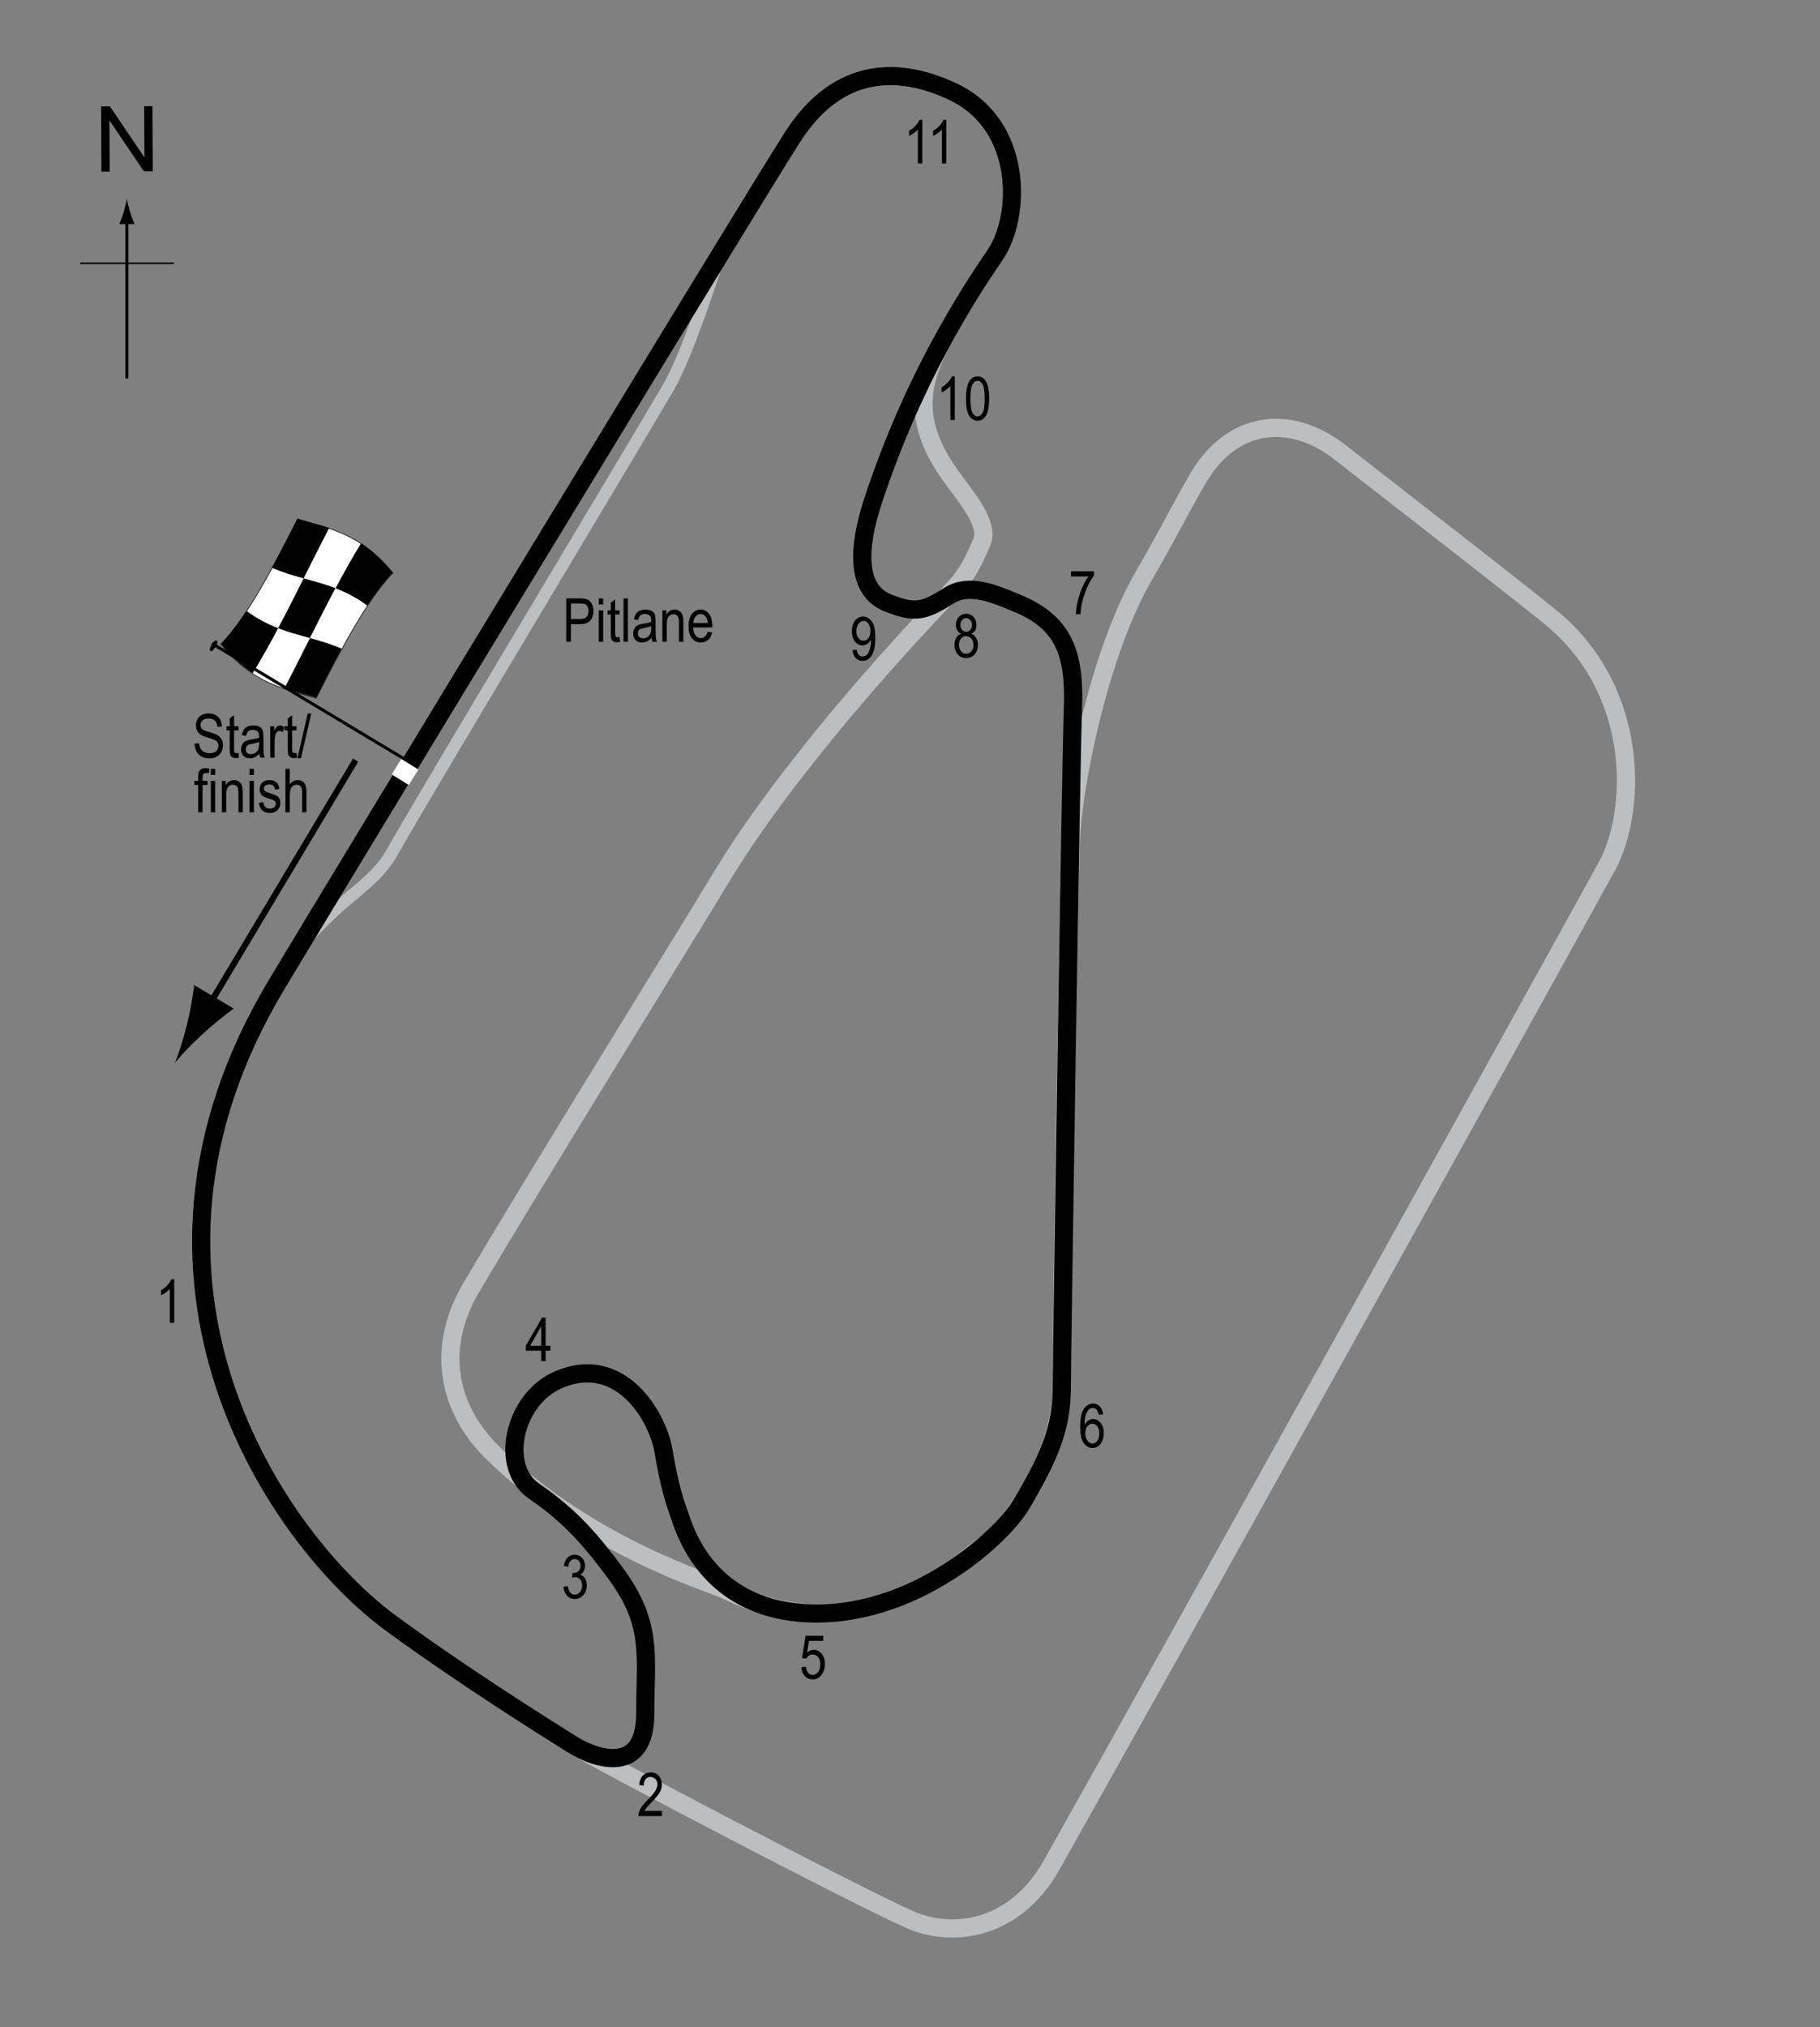 <?xml version="1.0" encoding="UTF-8"?> <!-- Generator: Adobe Illustrator 14.0.0, SVG Export Plug-In . SVG Version: 6.00 Build 43363) --> <svg xmlns="http://www.w3.org/2000/svg" xmlns:xlink="http://www.w3.org/1999/xlink" version="1.1" x="0px" y="0px" width="300px" height="334px" viewBox="0 0 300 334" xml:space="preserve"><rect x="0" y="0" width="300" height="334" fill="#808080" stroke="none"/> <g id="Pitlane"> <path fill="none" stroke="#BCBEC0" stroke-width="2" d="M118.86,41.167c0,0-5.167,16.5-8.5,22.333s-41.333,69-45.667,76.833 c-2.167,3.917-5.625,6.146-9,9.167s-6.667,6.833-6.667,6.833"></path> </g> <g id="Long_Circuit"> <path fill="none" stroke="#BCBEC0" stroke-width="3" d="M130.61,22.625c-7.516,11.764-74.878,122.662-85.083,139.708 c-29.333,49,0.306,91.525,19,105.167c12.333,9,24.667,16.667,29.667,19.833c4.299,2.722,46.632,24.869,55.77,28.931 c6.793,3.02,17.206,1.983,23.396-9.014c21.25-37.75,74-132.75,91.5-164.5c4.864-8.826,5.75-29-9.5-41.25 c-8.813-7.08-20.47-16.039-34.5-27c-8-6.25-17.75-5.5-23.5,4.5c-2.96,5.141-5.25,9.75-8.75,15.75 c-7.737,13.264-11.875,35.875-12.125,43.875c-0.477,15.245-1.547,84.043-1.458,89.708c0.146,9.229-6.292,21.292-12.979,26.354 c-2.273,1.721-4.312,3.575-6.938,5.063c-12.688,7.188-23.5,8.063-35.375,2.25c-2.606-1.275-22.375-7-38.375-22.5 c-7.914-7.666-9.318-17.797-3.75-27.25c10.75-18.25,35.253-57.71,41-67.25c5.889-9.776,12.666-18.165,14.5-20.5 c8.25-10.5,17.5-20.5,21.75-25c3.396-3.597,4.625-4.55,7-10.25c1.25-3-2.75-7.5-5.25-11c-7.045-9.862-4.396-16.585-0.348-23.796 c3.099-5.521,5.886-9.708,7.765-12.454c4.333-6.333,4.667-21.333-6.833-26.833C148.52,11.018,138.276,10.625,130.61,22.625z"></path> </g> <g id="Short_Circuit"> <path fill="none" stroke="#000000" stroke-width="3" d="M130.61,22.625c-7.516,11.764-74.878,122.662-85.083,139.708 c-29.333,49,0.306,91.525,19,105.167c12.333,9,24.667,16.667,29.667,19.833c4.299,2.722,12.167,5,12.167-5s1.333-14.833-5.167-23.5 c-3.538-4.718-6.915-8.879-13.167-13.166c-5.833-4-3.333-15.167,4-18.334c10.347-4.469,16.429,6.244,17.333,11.667 c1,6,1.833,8.333,3,11.667c1.741,4.975,6.398,13.68,19,15c17.5,1.833,33.167-11.5,37-17.834c5.484-9.063,6.667-13.834,6.667-19.5 s1.5-102.667,1.833-111.667s-1.499-14.167-9.333-17.333c-3.32-1.342-7.645-3.421-11.167-1.167c-4.167,2.667-5.681,2.869-10,1.167 c-5.5-2.167-4.834-9.549-2.5-16.667c6.667-20.333,15.834-34.333,20.167-40.667s4.667-21.333-6.833-26.833 C148.52,11.018,138.276,10.625,130.61,22.625z"></path> </g> <g id="Startline"> <line fill="none" stroke="#FFFFFF" stroke-width="3" x1="65.36" y1="126.313" x2="68.172" y2="128.063"></line> </g> <g id="Flag"> <g> <g> <path fill="#FFFFFF" stroke="#000000" stroke-width="0.1" d="M64.755,94.421c-4.211,4.342-8.422,12.285-12.633,20.618 c-5.235-1.51-10.47-2.417-15.705-8.889c4.212-4.341,8.424-12.285,12.636-20.619C54.287,87.042,59.521,87.95,64.755,94.421z"></path> <path d="M45.858,103.496c-1.404,2.645-2.808,5.155-4.212,7.414c-1.745-1.15-3.491-2.691-5.236-4.851 c1.404-1.445,2.808-3.292,4.212-5.419C42.367,101.951,44.113,102.827,45.858,103.496z"></path> <path d="M56.325,106.877c-1.404,2.573-2.809,5.308-4.213,8.086c-1.745-0.503-3.49-0.939-5.234-1.538 c1.405-2.702,2.809-5.508,4.214-8.3C52.835,105.611,54.58,106.119,56.325,106.877z"></path> <path d="M55.291,96.905c-1.404,2.646-2.809,5.425-4.213,8.217c-1.745-0.486-3.49-0.95-5.235-1.621 c1.405-2.643,2.809-5.42,4.214-8.212C51.801,95.775,53.546,96.237,55.291,96.905z"></path> <path d="M64.758,94.357c-1.405,1.447-2.809,3.294-4.214,5.424c-1.744-1.31-3.488-2.186-5.232-2.855 c1.404-2.645,2.808-5.156,4.212-7.415C61.269,90.66,63.014,92.199,64.758,94.357z"></path> <path d="M54.252,86.991c-1.404,2.705-2.808,5.513-4.212,8.306c-1.745-0.486-3.489-0.997-5.234-1.759 c1.405-2.569,2.81-5.302,4.215-8.08C50.765,85.962,52.508,86.397,54.252,86.991z"></path> </g> </g> <line fill="#FFFFFF" stroke="#000000" stroke-width="0.5" x1="34.939" y1="106.02" x2="66.466" y2="124.933"></line> <path d="M35.719,105.579c0.167,0.099,0.241,0.235-0.212,0.992c-0.454,0.755-0.631,0.794-0.8,0.697 c-0.167-0.103-0.256-0.304,0.198-1.059C35.356,105.455,35.552,105.478,35.719,105.579z"></path> <g> <line fill="none" stroke="#000000" x1="58.621" y1="125.23" x2="33.979" y2="166.422"></line> <path d="M30.85,168.684c0.622-2.513,0.851-4.252,1.178-6.37l6.507,3.858c-0.654,0.439-3.119,2.339-5.025,4.09 c-2.044,1.874-3.745,3.665-4.709,4.905C29.428,173.728,30.187,171.373,30.85,168.684z"></path> </g> </g> <g id="North"> <g> <g> <g> <line fill="none" stroke="#000000" stroke-width="0.5" x1="20.913" y1="62.357" x2="20.913" y2="36.074"></line> <path d="M20.401,34.893c-0.25,0.827-0.48,1.364-0.746,2.027h2.521c-0.112-0.237-0.496-1.2-0.745-2.027 c-0.268-0.885-0.45-1.687-0.516-2.207C20.851,33.207,20.668,34.008,20.401,34.893z"></path> </g> </g> </g> <line fill="none" stroke="#000000" stroke-width="0.25" x1="13.208" y1="43.382" x2="28.644" y2="43.382"></line> <g> <path d="M16.719,28.273l-0.057-10.737l1.458-0.008l5.685,8.4l-0.045-8.43l1.362-0.007l0.057,10.737l-1.458,0.008l-5.685-8.407 l0.045,8.438L16.719,28.273z"></path> </g> </g> <g id="Short_Labels"> <g> <path d="M93.332,105.742v-7.158h2.212c0.521,0,0.905,0.045,1.152,0.137c0.339,0.124,0.608,0.353,0.811,0.688 s0.303,0.747,0.303,1.235c0,0.645-0.164,1.17-0.493,1.577s-0.896,0.61-1.704,0.61h-1.504v2.91H93.332z M94.108,101.987h1.519 c0.479,0,0.828-0.108,1.05-0.325s0.332-0.543,0.332-0.979c0-0.283-0.055-0.526-0.164-0.728c-0.108-0.202-0.24-0.34-0.395-0.415 c-0.155-0.075-0.435-0.112-0.838-0.112h-1.504V101.987z"></path> <path d="M98.703,99.595v-1.011h0.718v1.011H98.703z M98.703,105.742v-5.186h0.718v5.186H98.703z"></path> <path d="M102.125,104.956l0.098,0.776c-0.198,0.052-0.378,0.078-0.537,0.078c-0.251,0-0.452-0.05-0.605-0.149 s-0.258-0.235-0.314-0.408c-0.058-0.172-0.086-0.516-0.086-1.03v-2.983h-0.527v-0.684h0.527v-1.284l0.718-0.527v1.812h0.728v0.684 h-0.728v3.032c0,0.28,0.021,0.46,0.063,0.542c0.062,0.117,0.178,0.176,0.347,0.176 C101.889,104.99,101.996,104.979,102.125,104.956z"></path> <path d="M102.78,105.742v-7.158h0.718v7.158H102.78z"></path> <path d="M107.394,105.103c-0.241,0.25-0.491,0.439-0.752,0.566s-0.53,0.19-0.811,0.19c-0.442,0-0.796-0.133-1.06-0.4 s-0.396-0.626-0.396-1.079c0-0.299,0.062-0.565,0.186-0.796s0.293-0.412,0.508-0.542s0.54-0.226,0.977-0.288 c0.586-0.086,1.016-0.188,1.289-0.308l0.005-0.225c0-0.355-0.063-0.604-0.19-0.747c-0.179-0.208-0.454-0.313-0.825-0.313 c-0.335,0-0.586,0.069-0.752,0.208s-0.288,0.4-0.366,0.783l-0.708-0.117c0.101-0.557,0.305-0.962,0.613-1.216 c0.307-0.254,0.747-0.381,1.32-0.381c0.446,0,0.796,0.084,1.05,0.251s0.414,0.375,0.481,0.623c0.066,0.248,0.1,0.609,0.1,1.084 v1.172c0,0.82,0.016,1.337,0.047,1.55c0.03,0.213,0.092,0.421,0.183,0.623h-0.752C107.465,105.563,107.417,105.35,107.394,105.103 z M107.335,103.14c-0.264,0.13-0.656,0.241-1.177,0.332c-0.303,0.052-0.515,0.111-0.635,0.178s-0.214,0.161-0.281,0.283 c-0.066,0.122-0.1,0.263-0.1,0.422c0,0.248,0.076,0.445,0.229,0.593s0.364,0.222,0.635,0.222c0.257,0,0.491-0.067,0.7-0.2 c0.211-0.133,0.367-0.312,0.472-0.535s0.156-0.548,0.156-0.974V103.14z"></path> <path d="M109.186,105.742v-5.186h0.649v0.732c0.156-0.285,0.347-0.498,0.572-0.638c0.227-0.141,0.485-0.211,0.778-0.211 c0.227,0,0.438,0.045,0.631,0.134s0.35,0.207,0.468,0.352c0.119,0.145,0.207,0.333,0.266,0.564s0.088,0.586,0.088,1.064v3.188 h-0.718v-3.158c0-0.381-0.032-0.66-0.098-0.836c-0.065-0.176-0.167-0.312-0.305-0.408c-0.139-0.096-0.299-0.144-0.481-0.144 c-0.345,0-0.62,0.129-0.825,0.386s-0.308,0.699-0.308,1.325v2.835H109.186z"></path> <path d="M116.652,104.072l0.742,0.112c-0.124,0.553-0.348,0.971-0.671,1.252c-0.324,0.282-0.726,0.422-1.204,0.422 c-0.603,0-1.09-0.229-1.462-0.686c-0.373-0.458-0.56-1.117-0.56-1.98c0-0.895,0.188-1.578,0.563-2.048 c0.377-0.47,0.853-0.706,1.429-0.706c0.55,0,1.009,0.231,1.377,0.693s0.552,1.131,0.552,2.007l-0.005,0.234h-3.174 c0.029,0.583,0.164,1.022,0.405,1.318s0.534,0.444,0.879,0.444C116.064,105.137,116.44,104.782,116.652,104.072z M114.284,102.651 h2.373c-0.032-0.449-0.129-0.785-0.288-1.006c-0.231-0.322-0.525-0.483-0.884-0.483c-0.322,0-0.598,0.134-0.825,0.403 S114.306,102.196,114.284,102.651z"></path> </g> <g> <path d="M32.079,122.525l0.732-0.078c0.039,0.394,0.128,0.701,0.267,0.92c0.138,0.22,0.336,0.396,0.593,0.53s0.547,0.2,0.869,0.2 c0.462,0,0.821-0.113,1.077-0.338c0.255-0.226,0.383-0.519,0.383-0.88c0-0.211-0.047-0.396-0.139-0.553 c-0.094-0.158-0.233-0.287-0.42-0.388c-0.188-0.101-0.592-0.243-1.214-0.427c-0.554-0.165-0.947-0.33-1.182-0.496 s-0.417-0.377-0.547-0.632s-0.195-0.544-0.195-0.867c0-0.58,0.188-1.053,0.562-1.421s0.879-0.552,1.514-0.552 c0.437,0,0.818,0.086,1.145,0.259c0.328,0.172,0.582,0.42,0.762,0.742c0.182,0.322,0.278,0.702,0.291,1.138l-0.747,0.068 c-0.039-0.465-0.179-0.811-0.417-1.035c-0.24-0.225-0.576-0.337-1.009-0.337c-0.439,0-0.774,0.099-1.006,0.295 s-0.347,0.452-0.347,0.764c0,0.29,0.085,0.514,0.254,0.674c0.169,0.159,0.55,0.321,1.143,0.484c0.579,0.16,0.985,0.299,1.22,0.417 c0.358,0.183,0.628,0.423,0.811,0.721c0.183,0.298,0.274,0.653,0.274,1.066c0,0.41-0.096,0.783-0.288,1.119 c-0.192,0.337-0.453,0.593-0.784,0.769c-0.33,0.175-0.728,0.263-1.193,0.263c-0.726,0-1.305-0.218-1.736-0.654 C32.319,123.862,32.095,123.271,32.079,122.525z"></path> <path d="M39.31,124.044l0.098,0.776c-0.198,0.052-0.378,0.078-0.537,0.078c-0.251,0-0.452-0.05-0.605-0.149 s-0.258-0.235-0.314-0.408c-0.058-0.172-0.086-0.516-0.086-1.03v-2.983h-0.527v-0.684h0.527v-1.284l0.718-0.527v1.812h0.728v0.684 h-0.728v3.032c0,0.28,0.021,0.46,0.063,0.542c0.062,0.117,0.178,0.176,0.347,0.176C39.074,124.078,39.18,124.067,39.31,124.044z"></path> <path d="M42.757,124.19c-0.241,0.25-0.491,0.439-0.752,0.566s-0.53,0.19-0.811,0.19c-0.442,0-0.796-0.133-1.06-0.4 s-0.396-0.626-0.396-1.079c0-0.299,0.062-0.565,0.186-0.796s0.293-0.412,0.508-0.542s0.54-0.226,0.977-0.288 c0.586-0.086,1.016-0.188,1.289-0.308l0.005-0.225c0-0.355-0.063-0.604-0.19-0.747c-0.179-0.208-0.454-0.313-0.825-0.313 c-0.335,0-0.586,0.069-0.752,0.208s-0.288,0.4-0.366,0.783l-0.708-0.117c0.101-0.557,0.306-0.962,0.612-1.216 c0.309-0.254,0.748-0.381,1.321-0.381c0.446,0,0.796,0.084,1.05,0.251s0.414,0.375,0.48,0.623 c0.067,0.248,0.101,0.609,0.101,1.084v1.172c0,0.82,0.016,1.337,0.046,1.55c0.031,0.213,0.093,0.421,0.184,0.623h-0.752 C42.829,124.651,42.78,124.438,42.757,124.19z M42.699,122.228c-0.264,0.13-0.656,0.241-1.177,0.332 c-0.303,0.052-0.515,0.111-0.635,0.178s-0.214,0.161-0.28,0.283c-0.067,0.122-0.101,0.263-0.101,0.422 c0,0.248,0.076,0.445,0.229,0.593s0.364,0.222,0.635,0.222c0.257,0,0.49-0.067,0.701-0.2c0.209-0.133,0.366-0.312,0.471-0.535 s0.156-0.548,0.156-0.974V122.228z"></path> <path d="M44.549,124.83v-5.186h0.649v0.786c0.166-0.365,0.318-0.606,0.457-0.725c0.138-0.119,0.293-0.178,0.466-0.178 c0.241,0,0.486,0.094,0.737,0.283l-0.244,0.815c-0.179-0.127-0.354-0.19-0.522-0.19c-0.153,0-0.293,0.054-0.42,0.161 s-0.217,0.257-0.269,0.449c-0.091,0.335-0.137,0.692-0.137,1.069v2.715H44.549z"></path> <path d="M48.88,124.044l0.098,0.776c-0.198,0.052-0.378,0.078-0.537,0.078c-0.251,0-0.452-0.05-0.605-0.149 s-0.258-0.235-0.314-0.408c-0.058-0.172-0.086-0.516-0.086-1.03v-2.983h-0.527v-0.684h0.527v-1.284l0.718-0.527v1.812h0.728v0.684 h-0.728v3.032c0,0.28,0.021,0.46,0.063,0.542c0.062,0.117,0.178,0.176,0.347,0.176C48.644,124.078,48.75,124.067,48.88,124.044z"></path> <path d="M49.023,124.947l1.7-7.397h0.587l-1.706,7.397H49.023z"></path> <path d="M32.667,133.83v-4.502h-0.64v-0.684h0.64v-0.552c0-0.407,0.042-0.712,0.127-0.916s0.215-0.359,0.39-0.466 s0.394-0.161,0.658-0.161c0.206,0,0.431,0.031,0.676,0.093l-0.107,0.762c-0.149-0.033-0.291-0.049-0.425-0.049 c-0.215,0-0.369,0.056-0.461,0.168c-0.094,0.112-0.14,0.326-0.14,0.642v0.479h0.83v0.684h-0.83v4.502H32.667z"></path> <path d="M34.748,127.683v-1.011h0.718v1.011H34.748z M34.748,133.83v-5.186h0.718v5.186H34.748z"></path> <path d="M36.569,133.83v-5.186h0.649v0.732c0.156-0.285,0.347-0.498,0.572-0.638c0.227-0.141,0.485-0.211,0.778-0.211 c0.227,0,0.438,0.045,0.631,0.134s0.35,0.207,0.468,0.352c0.119,0.145,0.207,0.333,0.266,0.564s0.088,0.586,0.088,1.064v3.188 h-0.718v-3.158c0-0.381-0.032-0.66-0.098-0.836c-0.065-0.176-0.167-0.312-0.306-0.408c-0.138-0.096-0.298-0.144-0.48-0.144 c-0.345,0-0.62,0.129-0.825,0.386s-0.308,0.699-0.308,1.325v2.835H36.569z"></path> <path d="M41.129,127.683v-1.011h0.718v1.011H41.129z M41.129,133.83v-5.186h0.718v5.186H41.129z"></path> <path d="M42.672,132.277l0.718-0.137c0.042,0.366,0.157,0.639,0.346,0.816c0.188,0.179,0.438,0.268,0.75,0.268 c0.313,0,0.554-0.077,0.724-0.232c0.171-0.155,0.256-0.351,0.256-0.588c0-0.205-0.073-0.365-0.22-0.479 c-0.101-0.078-0.345-0.176-0.732-0.293c-0.56-0.172-0.935-0.319-1.123-0.439s-0.335-0.282-0.439-0.483s-0.156-0.431-0.156-0.688 c0-0.443,0.142-0.802,0.425-1.079s0.676-0.415,1.177-0.415c0.315,0,0.594,0.057,0.832,0.171c0.24,0.114,0.423,0.267,0.55,0.459 s0.215,0.467,0.264,0.825l-0.703,0.117c-0.065-0.566-0.373-0.85-0.923-0.85c-0.313,0-0.545,0.063-0.698,0.187 c-0.153,0.125-0.229,0.285-0.229,0.479c0,0.191,0.073,0.342,0.22,0.453c0.089,0.064,0.35,0.168,0.783,0.311 c0.597,0.189,0.982,0.34,1.157,0.453s0.312,0.266,0.409,0.46c0.097,0.194,0.146,0.425,0.146,0.692 c0,0.496-0.157,0.897-0.471,1.203c-0.314,0.307-0.743,0.46-1.287,0.46C43.426,133.947,42.835,133.391,42.672,132.277z"></path> <path d="M47.052,133.83v-7.158h0.718v2.568c0.169-0.238,0.36-0.416,0.573-0.535c0.214-0.119,0.449-0.178,0.706-0.178 c0.452,0,0.81,0.144,1.071,0.432c0.263,0.288,0.394,0.816,0.394,1.584v3.286h-0.718v-3.286c0-0.449-0.08-0.771-0.239-0.967 s-0.379-0.293-0.659-0.293c-0.313,0-0.578,0.125-0.799,0.376c-0.219,0.25-0.329,0.695-0.329,1.333v2.837H47.052z"></path> </g> <g> <path d="M28.715,217.953h-0.723v-5.602c-0.166,0.195-0.389,0.395-0.669,0.599s-0.537,0.357-0.771,0.462v-0.85 c0.397-0.229,0.748-0.507,1.052-0.836c0.305-0.328,0.519-0.648,0.643-0.961h0.469V217.953z"></path> </g> <g> <path d="M109.111,298.367v0.844h-3.882c-0.01-0.342,0.094-0.725,0.31-1.147c0.217-0.424,0.613-0.923,1.189-1.5 c0.674-0.671,1.115-1.19,1.323-1.557s0.313-0.708,0.313-1.024c0-0.364-0.106-0.662-0.319-0.891 c-0.214-0.23-0.477-0.346-0.789-0.346c-0.335,0-0.61,0.125-0.825,0.373s-0.322,0.604-0.322,1.068l-0.742-0.094 c0.052-0.687,0.247-1.203,0.583-1.55c0.338-0.347,0.781-0.521,1.331-0.521c0.599,0,1.052,0.202,1.36,0.605 c0.307,0.404,0.461,0.862,0.461,1.377c0,0.455-0.12,0.892-0.361,1.31c-0.241,0.419-0.698,0.976-1.372,1.673 c-0.43,0.439-0.707,0.74-0.833,0.899c-0.125,0.159-0.227,0.319-0.305,0.479H109.111z"></path> </g> <g> <path d="M176.534,94.973v-0.845h3.794v0.684c-0.566,0.736-1.064,1.693-1.494,2.874s-0.677,2.35-0.742,3.508h-0.737 c0.01-0.599,0.104-1.297,0.285-2.095c0.18-0.797,0.428-1.558,0.742-2.28c0.315-0.723,0.654-1.338,1.019-1.846H176.534z"></path> </g> <g> <path d="M89.216,224.248v-1.715h-2.544v-0.805l2.676-4.639h0.591v4.639h0.796v0.805h-0.796v1.715H89.216z M89.216,221.729V218.5 l-1.834,3.229H89.216z"></path> </g> <g> <path d="M92.88,261.434l0.718-0.117c0.15,0.941,0.53,1.411,1.14,1.411c0.33,0,0.615-0.14,0.856-0.418s0.362-0.64,0.362-1.083 c0-0.418-0.11-0.754-0.332-1.008c-0.222-0.255-0.493-0.382-0.815-0.382c-0.137,0-0.306,0.032-0.508,0.098l0.083-0.771l0.112,0.01 c0.356,0,0.646-0.108,0.868-0.327c0.222-0.217,0.333-0.508,0.333-0.871c0-0.335-0.093-0.604-0.279-0.807 c-0.186-0.203-0.412-0.305-0.68-0.305c-0.277,0-0.512,0.106-0.703,0.32c-0.19,0.213-0.313,0.535-0.364,0.969l-0.718-0.156 c0.091-0.611,0.296-1.074,0.615-1.387s0.705-0.469,1.157-0.469c0.476,0,0.879,0.176,1.211,0.527s0.498,0.793,0.498,1.327 c0,0.325-0.07,0.612-0.211,0.863s-0.338,0.447-0.59,0.591c0.233,0.064,0.426,0.172,0.578,0.322c0.152,0.149,0.275,0.35,0.37,0.6 c0.094,0.25,0.141,0.53,0.141,0.84c0,0.656-0.193,1.194-0.581,1.612s-0.852,0.627-1.392,0.627c-0.501,0-0.926-0.183-1.274-0.547 S92.929,262.049,92.88,261.434z"></path> </g> <g> <path d="M140.524,107.111l0.693-0.078c0.11,0.755,0.437,1.133,0.977,1.133c0.241,0,0.46-0.082,0.656-0.247 c0.197-0.165,0.364-0.457,0.501-0.876s0.205-0.91,0.205-1.47v-0.176c-0.149,0.29-0.352,0.519-0.605,0.688 s-0.513,0.254-0.776,0.254c-0.479,0-0.891-0.209-1.238-0.627c-0.346-0.418-0.52-0.99-0.52-1.716c0-0.749,0.18-1.339,0.539-1.77 c0.36-0.431,0.797-0.647,1.312-0.647c0.364,0,0.705,0.121,1.021,0.361s0.56,0.596,0.732,1.064s0.259,1.144,0.259,2.026 c0,0.983-0.093,1.747-0.278,2.29s-0.438,0.941-0.754,1.191c-0.318,0.25-0.674,0.376-1.067,0.376c-0.446,0-0.818-0.152-1.118-0.457 S140.583,107.687,140.524,107.111z M143.479,103.949c0-0.512-0.114-0.915-0.343-1.208s-0.491-0.44-0.787-0.44 c-0.311,0-0.587,0.156-0.83,0.469s-0.364,0.73-0.364,1.252c0,0.47,0.116,0.844,0.348,1.123s0.509,0.418,0.831,0.418 c0.32,0,0.591-0.14,0.813-0.42S143.479,104.464,143.479,103.949z"></path> </g> <g> <path d="M158.444,104.423c-0.288-0.13-0.506-0.316-0.653-0.559c-0.147-0.243-0.221-0.544-0.221-0.905 c0-0.543,0.16-0.985,0.479-1.327c0.319-0.341,0.722-0.512,1.205-0.512c0.487,0,0.892,0.174,1.215,0.522s0.484,0.797,0.484,1.347 c0,0.345-0.071,0.637-0.215,0.876c-0.144,0.239-0.359,0.425-0.649,0.559c0.355,0.14,0.628,0.366,0.818,0.679 c0.19,0.313,0.285,0.7,0.285,1.163c0,0.639-0.185,1.159-0.554,1.561s-0.826,0.604-1.373,0.604c-0.552,0-1.013-0.201-1.382-0.604 s-0.554-0.931-0.554-1.585c0-0.479,0.099-0.874,0.295-1.185C157.823,104.744,158.095,104.534,158.444,104.423z M158.068,106.242 c0,0.439,0.118,0.793,0.354,1.062s0.517,0.403,0.845,0.403c0.332,0,0.613-0.13,0.844-0.391s0.346-0.609,0.346-1.045 c0-0.439-0.118-0.793-0.355-1.062s-0.521-0.403-0.854-0.403c-0.327,0-0.606,0.133-0.835,0.4 C158.182,105.474,158.068,105.818,158.068,106.242z M158.307,102.934c0,0.351,0.093,0.63,0.277,0.838 c0.186,0.208,0.412,0.312,0.682,0.312c0.264,0,0.487-0.103,0.673-0.307c0.185-0.205,0.277-0.469,0.277-0.794 c0-0.334-0.095-0.608-0.285-0.821c-0.189-0.213-0.415-0.319-0.675-0.319s-0.482,0.104-0.669,0.312 C158.401,102.362,158.307,102.622,158.307,102.934z"></path> </g> <g> <path d="M132.083,274.688l0.757-0.078c0.059,0.455,0.191,0.795,0.397,1.018c0.207,0.224,0.447,0.335,0.721,0.335 c0.342,0,0.637-0.157,0.884-0.472s0.371-0.744,0.371-1.289c0-0.512-0.12-0.908-0.358-1.19c-0.24-0.282-0.54-0.423-0.901-0.423 c-0.218,0-0.423,0.061-0.612,0.184c-0.191,0.123-0.342,0.293-0.452,0.512l-0.679-0.107l0.571-3.679h2.915v0.84h-2.343 l-0.313,1.927c0.348-0.302,0.718-0.452,1.108-0.452c0.491,0,0.919,0.21,1.281,0.628c0.363,0.419,0.545,0.983,0.545,1.693 c0,0.701-0.182,1.301-0.544,1.801c-0.363,0.501-0.851,0.751-1.463,0.751c-0.508,0-0.937-0.177-1.287-0.53 C132.331,275.802,132.132,275.313,132.083,274.688z"></path> </g> <g> <path d="M181.831,233.027l-0.717,0.068c-0.068-0.367-0.17-0.627-0.303-0.783c-0.191-0.227-0.422-0.34-0.691-0.34 c-0.42,0-0.756,0.26-1.01,0.781c-0.217,0.449-0.328,1.113-0.33,1.992c0.166-0.313,0.373-0.55,0.625-0.711 c0.25-0.161,0.516-0.242,0.795-0.242c0.467,0,0.873,0.211,1.219,0.633c0.348,0.422,0.52,0.985,0.52,1.691 c0,0.479-0.086,0.912-0.26,1.302c-0.176,0.39-0.398,0.677-0.672,0.862s-0.574,0.277-0.904,0.277c-0.592,0-1.08-0.267-1.465-0.801 c-0.383-0.533-0.576-1.424-0.576-2.67c0-1.384,0.197-2.369,0.59-2.957c0.395-0.588,0.898-0.881,1.512-0.881 c0.445,0,0.818,0.151,1.119,0.455C181.583,232.008,181.766,232.449,181.831,233.027z M178.891,236.117 c0,0.518,0.123,0.934,0.367,1.248s0.527,0.471,0.85,0.471c0.283,0,0.535-0.147,0.76-0.443c0.223-0.297,0.334-0.703,0.334-1.221 c0-0.508-0.111-0.902-0.332-1.182c-0.223-0.28-0.492-0.42-0.811-0.42c-0.313,0-0.586,0.139-0.818,0.417 S178.891,235.643,178.891,236.117z"></path> </g> <g> <path d="M152.018,26.934h-0.723v-5.601c-0.166,0.195-0.389,0.395-0.668,0.598c-0.281,0.204-0.537,0.357-0.771,0.461v-0.85 c0.396-0.228,0.748-0.506,1.053-0.835c0.303-0.329,0.518-0.649,0.641-0.962h0.469V26.934z"></path> <path d="M155.979,26.934h-0.723v-5.601c-0.166,0.195-0.389,0.395-0.67,0.598c-0.279,0.204-0.537,0.357-0.771,0.461v-0.85 c0.398-0.228,0.748-0.506,1.053-0.835s0.518-0.649,0.643-0.962h0.469V26.934z"></path> </g> <g> <path d="M157.378,69.198h-0.723v-5.601c-0.166,0.195-0.389,0.395-0.669,0.598s-0.537,0.357-0.771,0.461v-0.85 c0.397-0.228,0.748-0.506,1.053-0.835c0.304-0.329,0.518-0.649,0.642-0.962h0.469V69.198z"></path> <path d="M159.224,65.667c0-1.201,0.162-2.111,0.485-2.729c0.324-0.619,0.802-0.928,1.434-0.928c0.56,0,1.001,0.25,1.323,0.752 c0.391,0.605,0.586,1.574,0.586,2.905c0,1.195-0.161,2.102-0.483,2.722s-0.801,0.93-1.436,0.93c-0.56,0-1.018-0.273-1.375-0.82 C159.403,67.953,159.224,67.009,159.224,65.667z M159.961,65.665c0,1.163,0.111,1.942,0.335,2.338s0.51,0.594,0.858,0.594 c0.33,0,0.605-0.2,0.827-0.601s0.333-1.178,0.333-2.331c0-1.167-0.111-1.947-0.335-2.341s-0.514-0.591-0.869-0.591 c-0.326,0-0.599,0.2-0.819,0.601C160.072,63.735,159.961,64.512,159.961,65.665z"></path> </g> </g> </svg> 